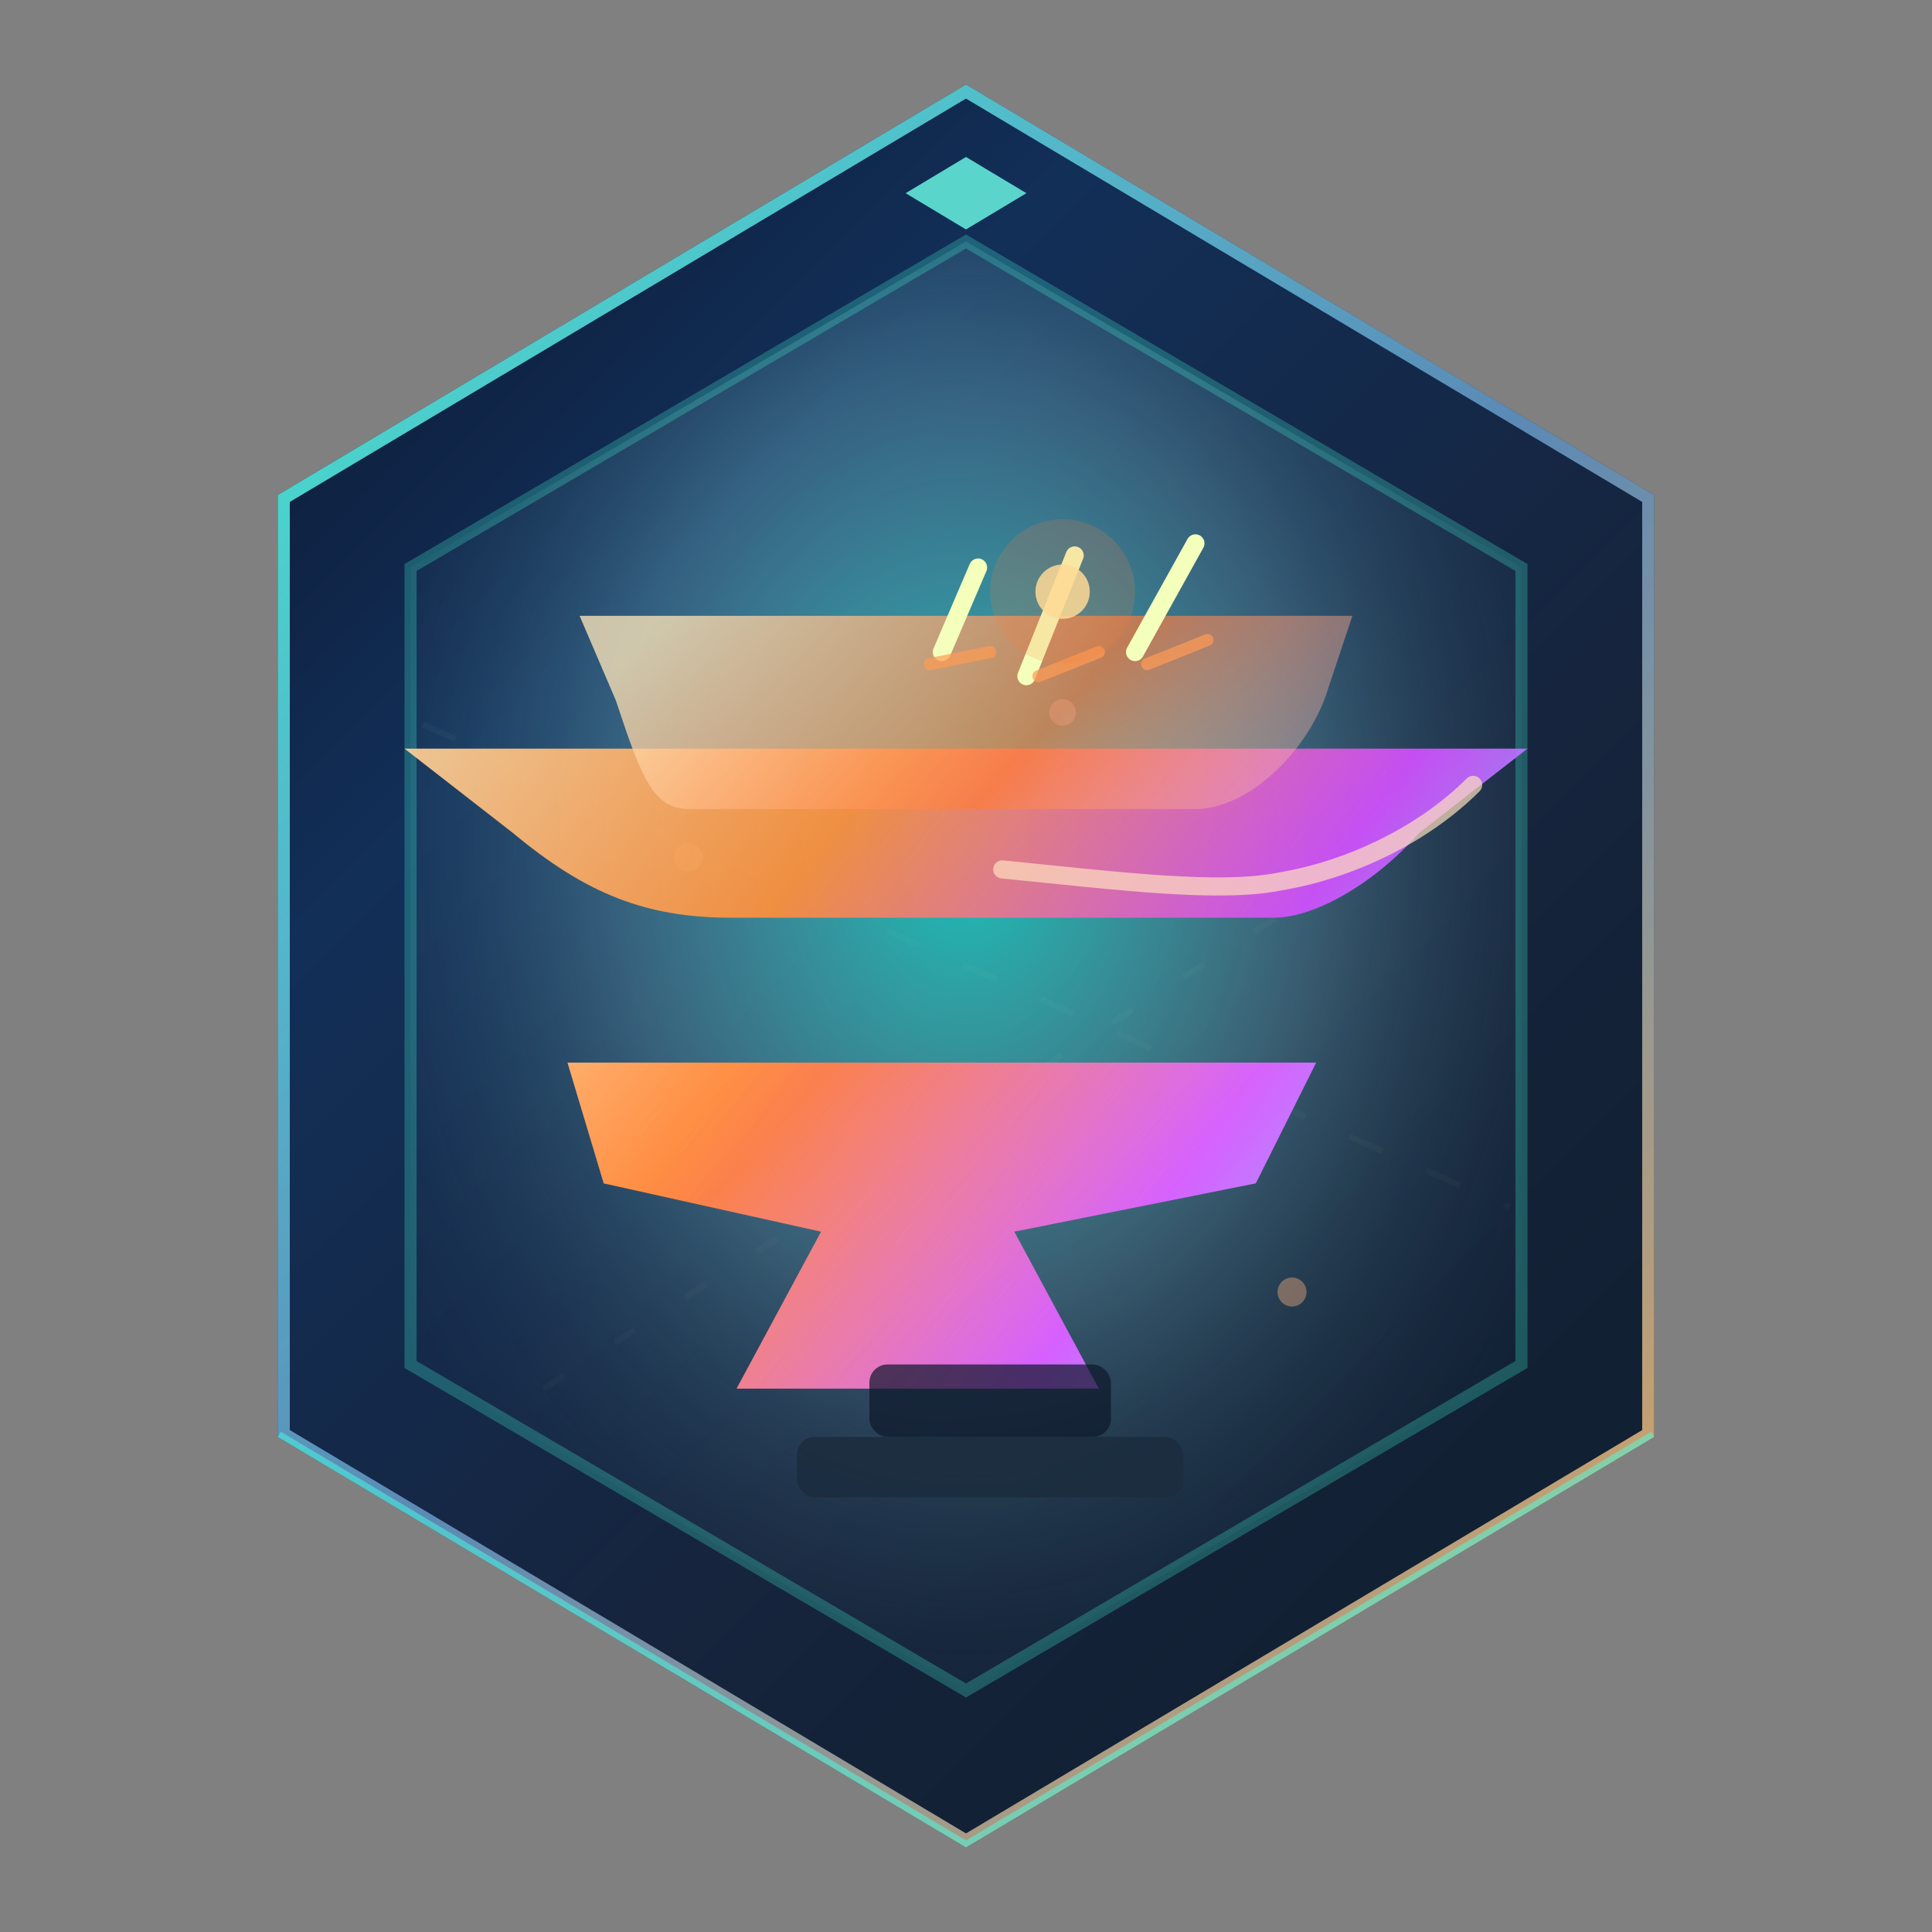 <svg width="720" height="720" viewBox="0 0 320 320" fill="none" xmlns="http://www.w3.org/2000/svg">
  <rect x="0" y="0" width="320" height="320" fill="#808080" stroke="none"/>
  <defs>
    <linearGradient id="bgGradient" x1="20" y1="10" x2="310" y2="300" gradientUnits="userSpaceOnUse">
      <stop offset="0" stop-color="#0a1024"/>
      <stop offset="0.3" stop-color="#122f58"/>
      <stop offset="0.6" stop-color="#16243d"/>
      <stop offset="1" stop-color="#0d1c29"/>
    </linearGradient>
    <radialGradient id="glow" cx="50%" cy="42%" r="65%">
      <stop offset="0" stop-color="#1bffe4" stop-opacity="0.7"/>
      <stop offset="0.5" stop-color="#9cf8ff" stop-opacity="0.25"/>
      <stop offset="1" stop-color="#12253a" stop-opacity="0"/>
    </radialGradient>
    <linearGradient id="edgeGradient" x1="40" y1="40" x2="280" y2="280" gradientUnits="userSpaceOnUse">
      <stop offset="0" stop-color="#48ffe1" stop-opacity="0.9"/>
      <stop offset="0.5" stop-color="#8acbff" stop-opacity="0.6"/>
      <stop offset="1" stop-color="#ffb45c" stop-opacity="0.9"/>
    </linearGradient>
    <linearGradient id="anvilMetal" x1="80" y1="120" x2="240" y2="240" gradientUnits="userSpaceOnUse">
      <stop offset="0" stop-color="#ffd7a0"/>
      <stop offset="0.35" stop-color="#ff8f3a"/>
      <stop offset="0.7" stop-color="#d250ff"/>
      <stop offset="1" stop-color="#6de8ff"/>
    </linearGradient>
    <linearGradient id="heatEdge" x1="120" y1="110" x2="210" y2="190" gradientUnits="userSpaceOnUse">
      <stop offset="0" stop-color="#ffe8bb" stop-opacity="0.9"/>
      <stop offset="0.5" stop-color="#ff7a3a" stop-opacity="0.8"/>
      <stop offset="1" stop-color="#f5e5ff" stop-opacity="0.2"/>
    </linearGradient>
    <linearGradient id="gridStroke" x1="0" y1="0" x2="0" y2="320" gradientUnits="userSpaceOnUse">
      <stop offset="0" stop-color="#7fffe7" stop-opacity="0.12"/>
      <stop offset="1" stop-color="#ffc188" stop-opacity="0.05"/>
    </linearGradient>
    <clipPath id="hexClip">
      <polygon points="160,14 274,82 274,238 160,306 46,238 46,82"/>
    </clipPath>
  </defs>
  <g clip-path="url(#hexClip)">
    <polygon points="160,14 274,82 274,238 160,306 46,238 46,82" fill="url(#bgGradient)" stroke="url(#edgeGradient)" stroke-width="4"/>
    <polygon points="160,40 252,94 252,226 160,280 68,226 68,94" fill="url(#glow)" stroke="#46ffe2" stroke-opacity="0.25" stroke-width="2"/>
    <g opacity="0.4">
      <path d="M70 120 L250 200" stroke="url(#gridStroke)" stroke-width="1" stroke-dasharray="6 8"/>
      <path d="M90 230 L230 140" stroke="url(#gridStroke)" stroke-width="1" stroke-dasharray="4 10"/>
      <circle cx="114" cy="142" r="2.4" fill="#7ffff3"/>
      <circle cx="214" cy="214" r="2.4" fill="#ffb57f"/>
      <circle cx="176" cy="118" r="2.2" fill="#c7e9ff"/>
    </g>
    <g transform="translate(-2 -2)">
      <path d="M90 154 H226 C233 154 243 148 250 140 L268 126 H82 L100 140 C112 150 122 154 136 154 Z" fill="url(#anvilMetal)" opacity="0.92" transform="translate(-13 0)"/>
      <path d="M96 178 H220 L210 198 L170 206 L184 232 H124 L138 206 L102 198 Z" fill="url(#anvilMetal)"/>
      <path d="M130 136 H214 C223 136 233 126 236 116 L240 104 H112 L118 118 C122 130 124 136 130 136 Z" fill="url(#heatEdge)" opacity="0.85" transform="translate(-14 0)"/>
      <path d="M96 178 H220 L210 198 L170 206 L184 232 H124 L138 206 L102 198 Z" fill="url(#heatEdge)" opacity="0.5"/>
      <rect x="146" y="228" width="40" height="12" rx="3" fill="#0d182a" opacity="0.7"/>
      <rect x="134" y="240" width="64" height="10" rx="3" fill="#1b2d3f" opacity="0.9"/>
      <path d="M168 146 C188 148 204 150 214 148 C226 146 238 140 246 132" stroke="#ffe0bf" stroke-width="3" stroke-linecap="round" stroke-opacity="0.7"/>
    </g>
    <g>
      <path d="M156 108 L162 94 M170 112 L178 92 M188 108 L198 90" stroke="#f4ffbc" stroke-width="3" stroke-linecap="round"/>
      <path d="M154 110 L164 108 M172 112 L182 108 M190 110 L200 106" stroke="#ff9c55" stroke-width="2" stroke-linecap="round" stroke-opacity="0.7"/>
      <circle cx="176" cy="98" r="4.5" fill="#ffefaa" fill-opacity="0.85"/>
      <circle cx="176" cy="98" r="12" fill="#ff7b3c" fill-opacity="0.18"/>
    </g>
    <path d="M160 26 L170 32 L160 38 L150 32 Z" fill="#6dffe8" fill-opacity="0.8"/>
    <path d="M46 238 L160 306 L274 238" stroke="#46ffe2" stroke-width="2" stroke-opacity="0.5"/>
  </g>
</svg>
